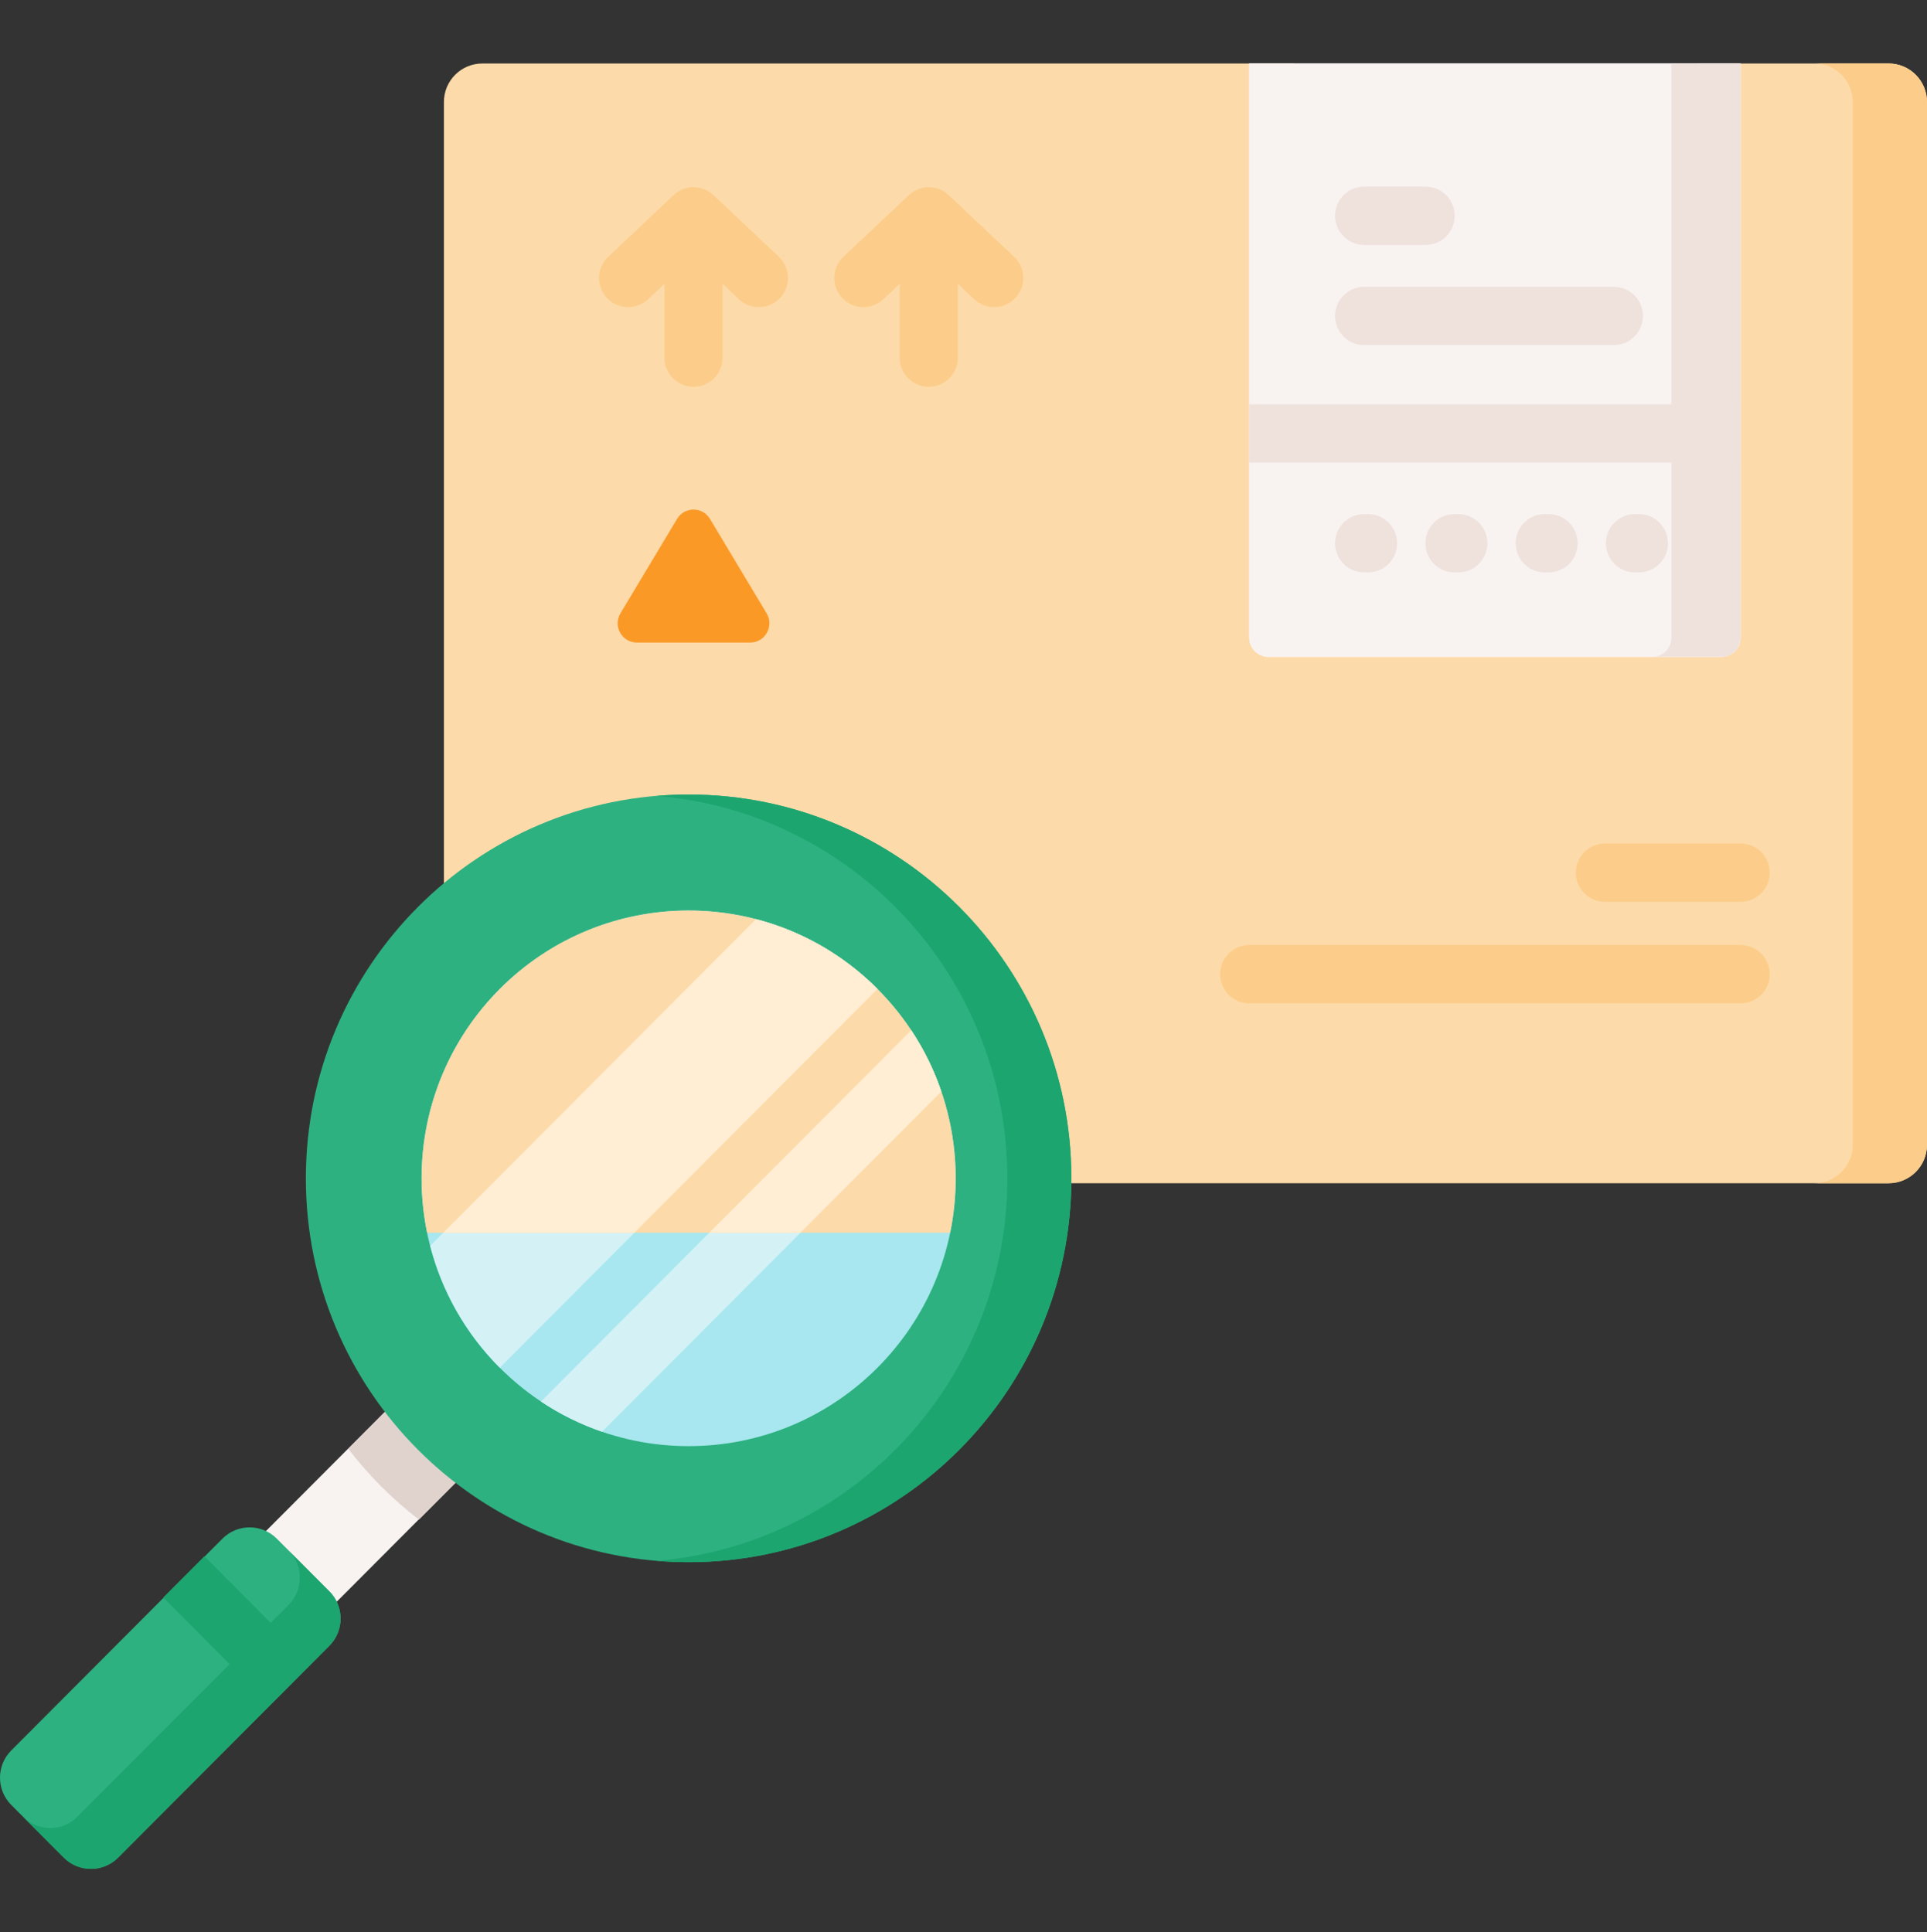 <svg width="335" height="336" viewBox="0 0 335 336" fill="none" xmlns="http://www.w3.org/2000/svg">
<rect x="0" y="0" width="335" height="336" fill="#333333" stroke="none"/>
<path d="M335 17.741V199.039C335 202.744 332.007 205.739 328.32 205.739H83.851C80.164 205.739 77.172 202.744 77.172 199.039V17.741C77.172 14.037 80.164 11.041 83.851 11.041H224.861V102.863C224.861 104.378 226.088 105.608 227.598 105.608H292.179C293.695 105.608 294.916 104.378 294.916 102.863V11.041H328.321C332.007 11.041 335 14.037 335 17.741Z" fill="#FDDAA9"/>
<path d="M335 17.739V199.041C335 202.745 332.008 205.74 328.321 205.74H315.411C319.098 205.74 322.09 202.745 322.09 199.041V17.739C322.09 14.034 319.098 11.04 315.411 11.04H328.321C332.008 11.04 335 14.034 335 17.739Z" fill="#FCCD8A"/>
<path d="M299.268 114.221H220.508C218.663 114.221 217.168 112.722 217.168 110.872V11.038H302.608V110.872C302.608 112.722 301.113 114.221 299.268 114.221Z" fill="#F8F3F1"/>
<path d="M302.606 11.035V110.875C302.606 112.72 301.116 114.221 299.269 114.221H220.506C218.667 114.221 217.17 112.72 217.17 110.875V11.035H302.606Z" fill="#F8F3F1"/>
<path d="M302.608 11.04V110.871C302.608 112.72 301.112 114.221 299.268 114.221H287.219C289.062 114.221 290.559 112.721 290.559 110.871V11.04H302.608Z" fill="#EFE2DD"/>
<path d="M217.17 70.298H302.605V80.439H217.17V70.298Z" fill="#EFE2DD"/>
<path d="M280.568 60.008H237.153C234.361 60.008 232.097 57.738 232.097 54.938C232.097 52.138 234.361 49.868 237.153 49.868H280.568C283.36 49.868 285.623 52.138 285.623 54.938C285.623 57.738 283.36 60.008 280.568 60.008Z" fill="#EFE2DD"/>
<path d="M247.842 42.591H237.153C234.361 42.591 232.097 40.321 232.097 37.52C232.097 34.72 234.361 32.45 237.153 32.45H247.842C250.634 32.45 252.897 34.72 252.897 37.52C252.897 40.321 250.634 42.591 247.842 42.591Z" fill="#EFE2DD"/>
<path d="M237.823 99.53H237.153C234.361 99.53 232.097 97.26 232.097 94.46C232.097 91.66 234.361 89.39 237.153 89.39H237.823C240.615 89.39 242.878 91.66 242.878 94.46C242.878 97.26 240.615 99.53 237.823 99.53Z" fill="#EFE2DD"/>
<path d="M253.518 99.53H252.848C250.056 99.53 247.793 97.26 247.793 94.46C247.793 91.66 250.056 89.39 252.848 89.39H253.518C256.31 89.39 258.574 91.66 258.574 94.46C258.574 97.26 256.31 99.53 253.518 99.53Z" fill="#EFE2DD"/>
<path d="M269.214 99.53H268.543C265.751 99.53 263.488 97.26 263.488 94.46C263.488 91.66 265.751 89.39 268.543 89.39H269.214C272.006 89.39 274.269 91.66 274.269 94.46C274.269 97.26 272.006 99.53 269.214 99.53Z" fill="#EFE2DD"/>
<path d="M284.909 99.53H284.238C281.447 99.53 279.183 97.26 279.183 94.46C279.183 91.66 281.447 89.39 284.238 89.39H284.909C287.701 89.39 289.964 91.66 289.964 94.46C289.964 97.26 287.701 99.53 284.909 99.53Z" fill="#EFE2DD"/>
<path d="M124.03 33.928C122.083 32.092 119.05 32.092 117.103 33.928L105.738 44.646C103.703 46.564 103.605 49.773 105.518 51.814C107.43 53.854 110.63 53.953 112.664 52.034L115.511 49.349V62.19C115.511 64.99 117.775 67.26 120.567 67.26C123.358 67.26 125.622 64.99 125.622 62.19V49.348L128.469 52.034C129.445 52.954 130.689 53.41 131.931 53.41C133.277 53.41 134.62 52.874 135.615 51.813C137.527 49.773 137.429 46.564 135.395 44.645L124.03 33.928Z" fill="#FCCD8A"/>
<path d="M176.291 44.646L164.925 33.928C162.979 32.092 159.945 32.092 157.999 33.928L146.633 44.646C144.599 46.564 144.501 49.773 146.413 51.814C148.326 53.854 151.525 53.953 153.559 52.034L156.407 49.349V62.19C156.407 64.99 158.67 67.26 161.462 67.26C164.254 67.26 166.517 64.99 166.517 62.19V49.348L169.365 52.034C170.341 52.954 171.585 53.41 172.827 53.41C174.172 53.41 175.516 52.874 176.51 51.813C178.423 49.773 178.325 46.564 176.291 44.646Z" fill="#FCCD8A"/>
<path d="M117.705 90.228L107.858 106.651C106.519 108.884 108.122 111.727 110.72 111.727H130.414C133.011 111.727 134.615 108.884 133.276 106.651L123.429 90.228C122.131 88.064 119.003 88.064 117.705 90.228Z" fill="#FB9927"/>
<path d="M302.608 156.805H279.005C276.213 156.805 273.95 154.535 273.95 151.735C273.95 148.935 276.213 146.665 279.005 146.665H302.608C305.4 146.665 307.663 148.935 307.663 151.735C307.663 154.535 305.4 156.805 302.608 156.805Z" fill="#FCCD8A"/>
<path d="M302.608 174.463H217.168C214.376 174.463 212.113 172.193 212.113 169.393C212.113 166.593 214.376 164.323 217.168 164.323H302.608C305.399 164.323 307.663 166.593 307.663 169.393C307.663 172.193 305.399 174.463 302.608 174.463Z" fill="#FCCD8A"/>
<path d="M44.624 267.837L72.328 240.051L84.605 252.364L56.901 280.151L44.624 267.837Z" fill="#F8F3F1"/>
<path d="M84.642 252.384L72.822 264.24C70.555 262.487 68.369 260.569 66.285 258.48C64.203 256.391 62.29 254.198 60.543 251.924L72.363 240.068L84.642 252.384Z" fill="#E0D3CE"/>
<path d="M11.086 323.002L1.956 313.844C-0.652 311.228 -0.652 306.987 1.956 304.371L38.675 267.542C41.283 264.926 45.512 264.926 48.121 267.542L57.251 276.699C59.859 279.315 59.859 283.556 57.251 286.173L20.532 323.002C17.924 325.618 13.695 325.618 11.086 323.002Z" fill="#2DB181"/>
<path d="M57.251 286.176L20.532 323.004C17.926 325.619 13.694 325.619 11.087 323.004L4.004 315.899C6.61 318.513 10.842 318.513 13.449 315.899L50.168 279.071C52.779 276.452 52.774 272.212 50.168 269.597L57.251 276.702C59.858 279.317 59.863 283.556 57.251 286.176Z" fill="#1CA56F"/>
<path d="M119.713 271.631C156.463 271.631 186.254 241.751 186.254 204.892C186.254 168.033 156.463 138.152 119.713 138.152C82.964 138.152 53.173 168.033 53.173 204.892C53.173 241.751 82.964 271.631 119.713 271.631Z" fill="#2DB181"/>
<path d="M186.255 204.894C186.255 241.751 156.461 271.634 119.714 271.634C117.844 271.634 115.987 271.554 114.151 271.399C148.3 268.566 175.121 239.869 175.121 204.894C175.121 169.914 148.299 141.223 114.151 138.389C115.987 138.235 117.844 138.155 119.714 138.155C156.46 138.154 186.255 168.031 186.255 204.894Z" fill="#1CA56F"/>
<path d="M119.715 251.457C145.355 251.457 166.141 230.609 166.141 204.892C166.141 179.174 145.355 158.326 119.715 158.326C94.074 158.326 73.288 179.174 73.288 204.892C73.288 230.609 94.074 251.457 119.715 251.457Z" fill="#A8E7EF"/>
<path d="M152.543 171.964L86.884 237.819C80.819 231.736 76.785 224.388 74.789 216.624L131.411 159.832C139.152 161.835 146.479 165.882 152.543 171.964Z" fill="#D4F2F6"/>
<path d="M163.643 189.796L104.663 248.952C100.963 247.686 97.39 245.938 94.044 243.7L158.408 179.144C160.638 182.501 162.381 186.085 163.643 189.796Z" fill="#D4F2F6"/>
<path d="M165.18 214.348H74.254C71.202 199.517 75.41 183.48 86.884 171.965C105.017 153.778 134.41 153.778 152.543 171.965C164.024 183.481 168.231 199.518 165.18 214.348Z" fill="#FDDAA9"/>
<path d="M152.543 171.964L110.286 214.347H77.059L131.418 159.826C139.159 161.835 146.479 165.888 152.543 171.964Z" fill="#FFEED3"/>
<path d="M163.644 189.796L139.166 214.347H123.31L158.407 179.145C160.638 182.501 162.381 186.085 163.644 189.796Z" fill="#FFEED3"/>
<path d="M28.379 277.784L35.526 270.616L54.1 289.245L46.953 296.413L28.379 277.784Z" fill="#1CA56F"/>
</svg>
